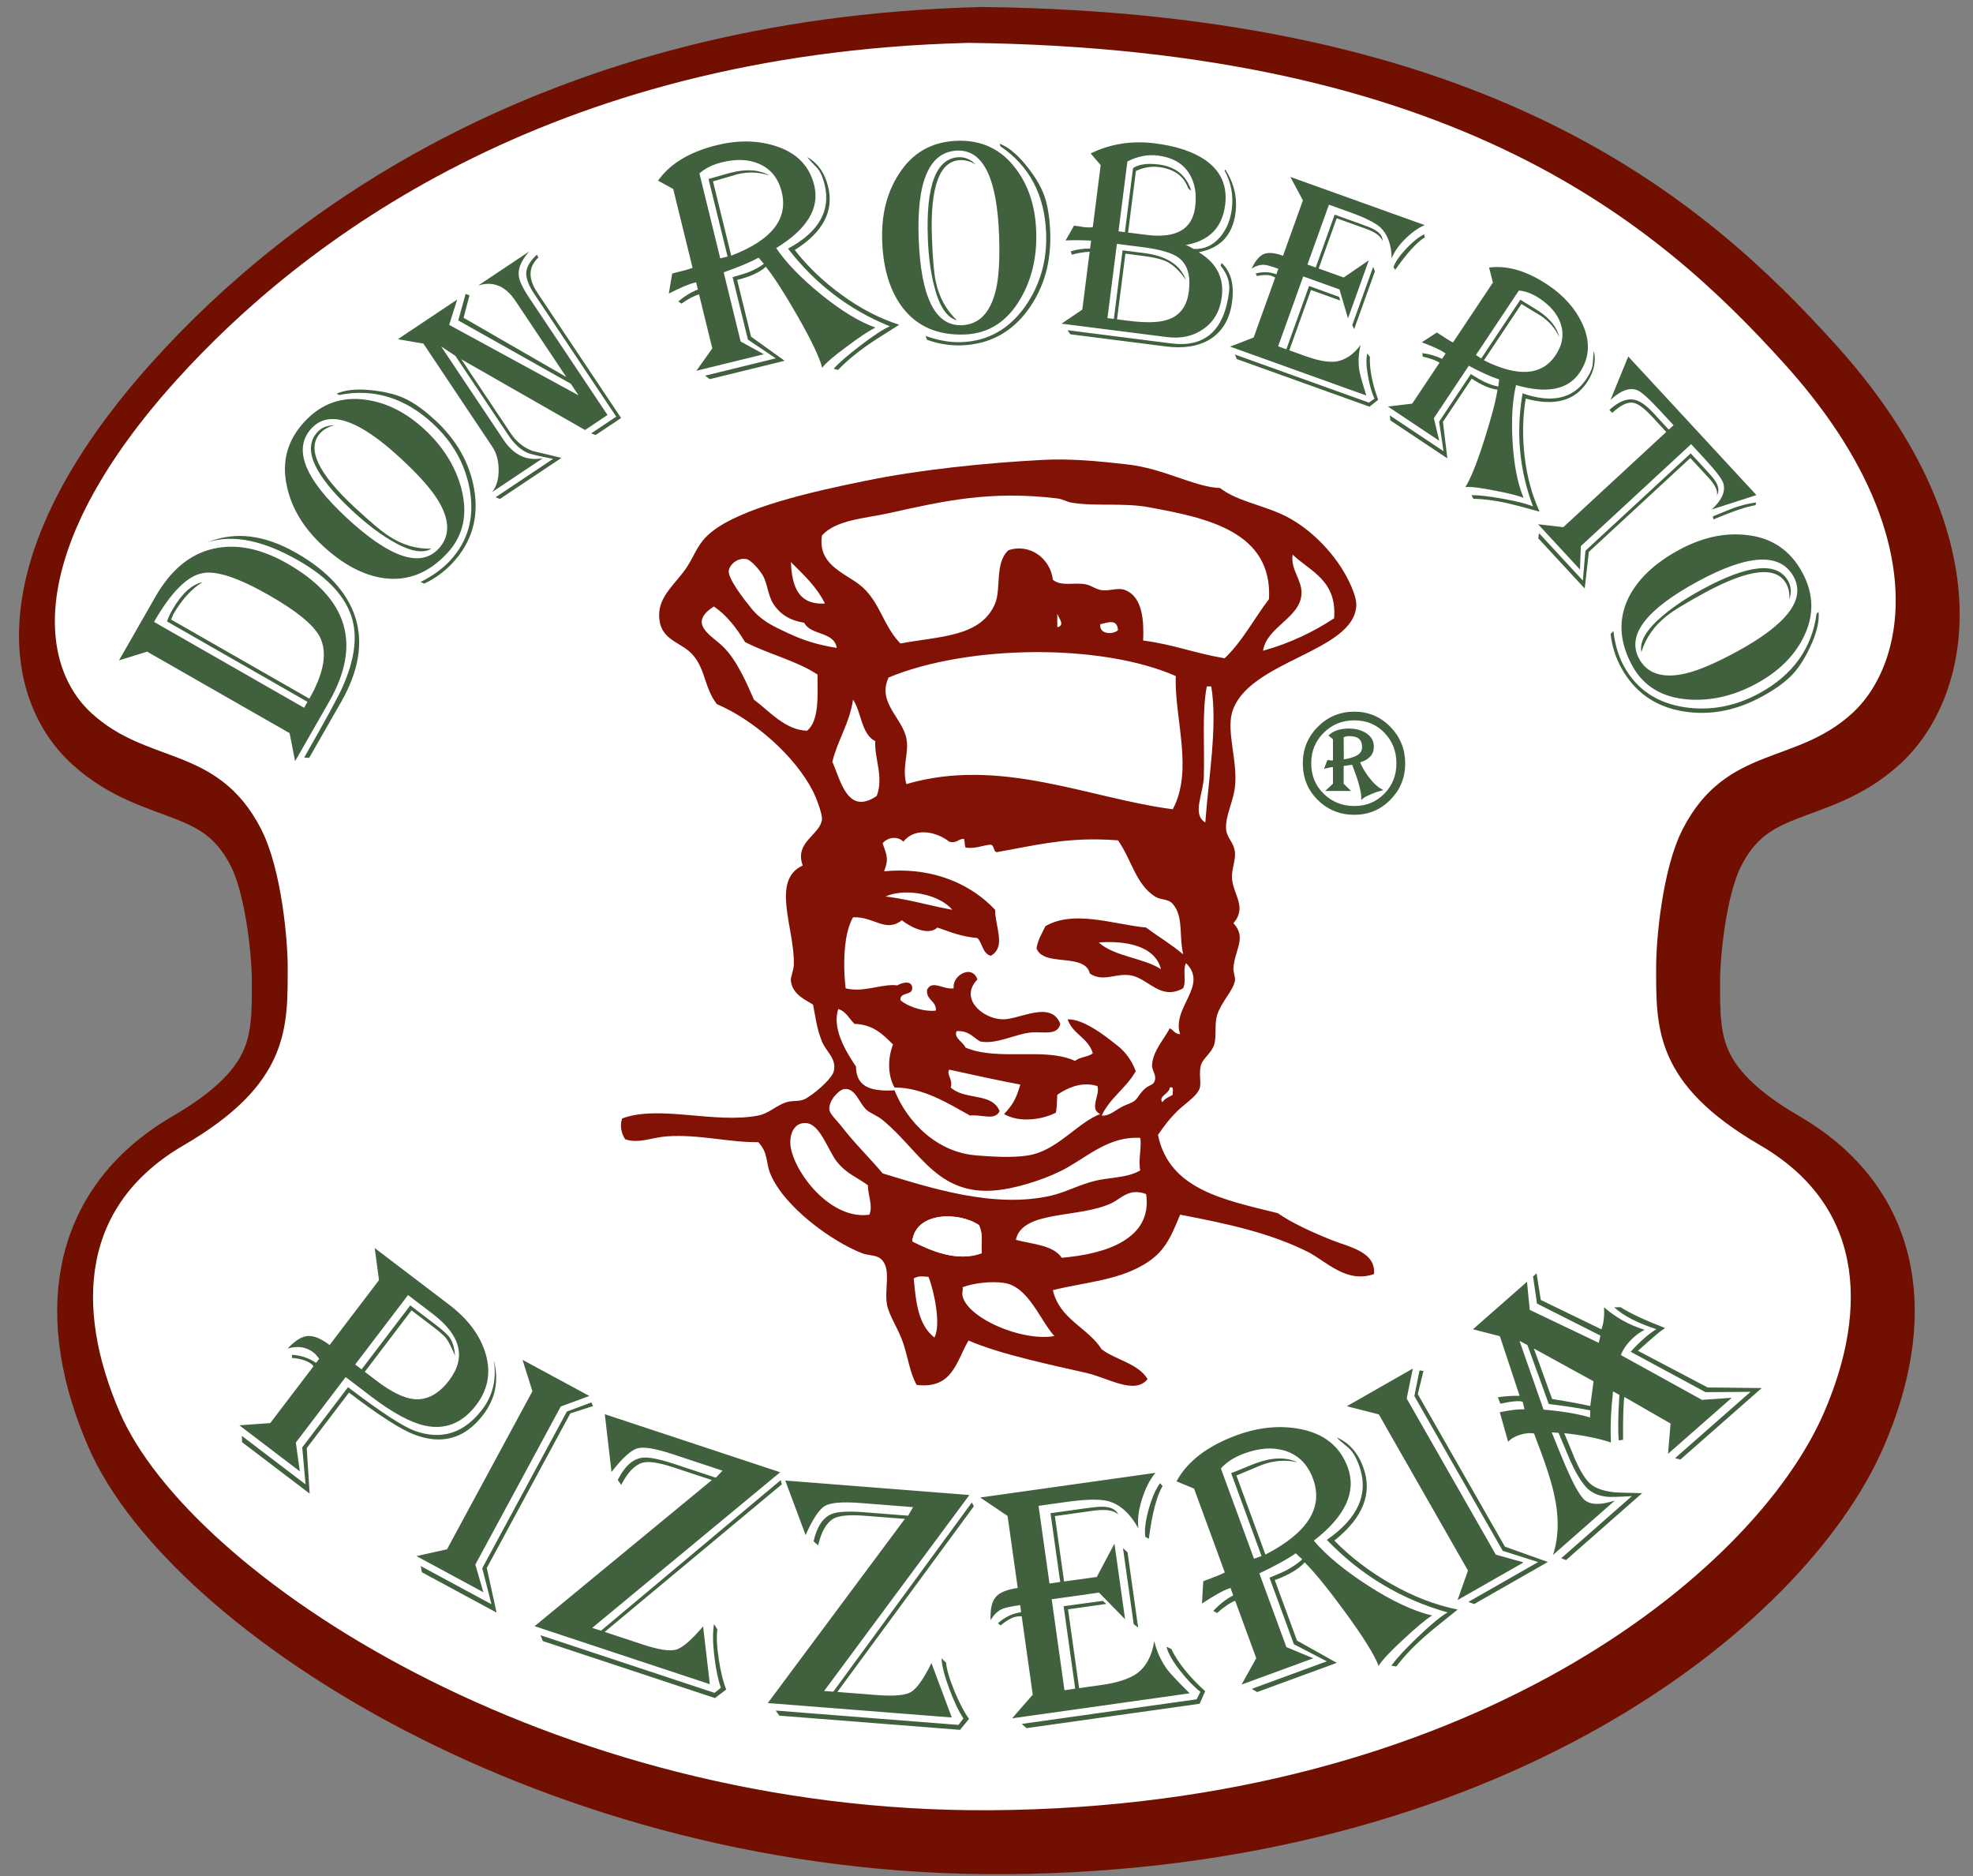 <?xml version="1.0" encoding="utf-8"?>
<!-- Generator: Adobe Illustrator 16.0.0, SVG Export Plug-In . SVG Version: 6.00 Build 0)  -->
<!DOCTYPE svg PUBLIC "-//W3C//DTD SVG 1.1//EN" "http://www.w3.org/Graphics/SVG/1.1/DTD/svg11.dtd">
<svg version="1.1" id="Layer_1" xmlns="http://www.w3.org/2000/svg" xmlns:xlink="http://www.w3.org/1999/xlink" x="0px" y="0px"
	 width="282.296px" height="268.421px" viewBox="0 0 282.296 268.421" enable-background="new 0 0 282.296 268.421"
	 xml:space="preserve">
<rect x="0" y="0" width="282.296" height="268.421" fill="#808080" stroke="none"/>
<path fill="#711000" stroke="#711000" stroke-width="12.058" d="M26.496,55.575c17.958-19.87,53.461-46.932,113.643-48.53
	l0.391-0.014c70.435,0.835,99.618,26.373,117.582,46.251c21.772,24.092,18.045,43.96,9.644,51.618
	c-8.399,7.662-18.032,4.695-23.963,16.184c-2.879,5.575-3.71,15.691-3.71,19.148c0,8.647-0.36,16.132,14.335,24.678
	c15.13,8.803,16.364,24.029,9.571,39.688c-10.201,23.509-51.652,57.052-120.191,57.522c-63.76,0.432-115.442-34.014-125.64-57.522
	c-6.794-15.659-5.562-30.886,9.571-39.688c14.694-8.546,14.331-16.03,14.331-24.678c0-3.457-0.832-13.573-3.709-19.148
	c-5.927-11.489-15.562-8.522-23.963-16.184C5.989,97.241,4.719,79.664,26.496,55.575z"/>
<g>
	<g>
		<path fill="#FFFFFF" d="M24.486,53.565c17.958-19.87,53.46-46.932,113.642-48.53l0.391-0.014
			c70.435,0.835,99.618,26.373,117.582,46.25c21.772,24.092,18.045,43.96,9.644,51.618c-8.399,7.662-18.032,4.696-23.963,16.184
			c-2.879,5.575-3.709,15.691-3.709,19.149c0,8.646-0.361,16.131,14.334,24.677c15.13,8.803,16.364,24.029,9.571,39.688
			c-10.201,23.509-51.652,57.052-120.191,57.522c-63.76,0.432-115.442-34.014-125.64-57.522
			c-6.794-15.659-5.562-30.886,9.572-39.688c14.694-8.546,14.331-16.03,14.331-24.677c0-3.458-0.832-13.574-3.709-19.149
			c-5.927-11.488-15.562-8.522-23.963-16.184C3.979,95.231,2.709,77.654,24.486,53.565"/>
		<path fill="none" stroke="#711000" stroke-width="2.223" d="M24.486,53.565c17.958-19.87,53.46-46.932,113.642-48.53l0.391-0.014
			c70.435,0.835,99.618,26.373,117.582,46.25c21.772,24.092,18.045,43.96,9.644,51.618c-8.399,7.662-18.032,4.696-23.963,16.184
			c-2.879,5.575-3.709,15.691-3.709,19.149c0,8.646-0.361,16.131,14.334,24.677c15.13,8.803,16.364,24.029,9.571,39.688
			c-10.201,23.509-51.652,57.052-120.191,57.522c-63.76,0.432-115.442-34.014-125.64-57.522
			c-6.794-15.659-5.562-30.886,9.572-39.688c14.694-8.546,14.331-16.03,14.331-24.677c0-3.458-0.832-13.574-3.709-19.149
			c-5.927-11.488-15.562-8.522-23.963-16.184C3.979,95.231,2.709,77.654,24.486,53.565z"/>
		<path fill="#821205" d="M165.681,162.373c0.809-1.146,1.498-2.151,2.756-3.389c0.93-0.95,2.714-2.047,3.175-3.174
			c0.332-0.853-0.128-2.154,0.212-3.39c0.279-1.023,1.537-1.746,1.906-2.981c0.369-1.219,0-2.876,0.424-4.233
			c0.616-1.907,2.241-3.411,2.539-4.854c0.104-0.551-0.271-1.221-0.212-1.908c0.212-2.612,1.922-4.307,0-6.357
			c2.029-2.361-0.124-4.145-0.212-6.56c-0.053-1.151,0.548-2.489,0.424-3.602c-0.158-1.483-1.199-2.012-1.271-3.391
			c-0.088-1.815,1.04-3.88,1.271-5.93c0.426-3.6-1.199-7.783-0.424-10.589c2.078-7.533,17.597-8.645,17.791-15.457
			c0.033-1.414-1.236-3.919-2.119-5.295c-1.838-2.858-4.445-5.399-7.201-6.989c-3.39-1.96-7.572-2.402-10.166-4.445
			c-3.757-0.163-8.043-2.809-13.338-3.39c-4.168-0.477-8.242-0.848-12.076-0.637c-8.097,0.425-17.576,1.395-25.199,2.966
			c-7.609,1.535-17.93,3.848-22.234,7.412c-1.856,1.519-2.155,2.913-3.39,4.872c-1.501,2.345-4.059,4.11-4.025,6.987
			c0.035,3.688,3.195,3.723,4.871,5.72c1.782,2.1,1.607,4.678,3.389,6.987c5.293,2.242,11.24,7.482,13.762,12.496
			c0.48,0.936,1.364,3.284,1.273,4.024c-0.282,2.219-3.972,3.193-2.753,6.563c-4.624,2.138-1.128,9.021-1.272,14.175
			c-0.018,0.845-0.492,1.776-0.422,2.348c0.246,2.007,2.224,2.75,3.174,3.388c0.375,1.813,0.461,3.226,1.273,5.273
			c0.546,1.413,2.132,2.402,1.694,4.252c-0.283,1.169-3.142,3.549-4.235,4.028c-0.795,0.332-1.661,0.14-2.544,0.404
			c-1.464,0.459-2.467,1.604-4.021,1.905c-6.145,1.219-14.24-1.557-19.484,0.423c-0.384,1.109-0.07,2.189,0.426,2.965
			c1.888,0.688,3.882-0.262,5.927-0.404c4.571-0.338,9.038,0.899,13.131,0.828c1.429,1.537,1.076,2.911,1.696,4.466
			c1.938,4.781,8.821,9.726,13.129,11.418c1.005,0.404,2.242,0.158,2.964,1.078c1.199,1.484,0.21,4.162,0.636,6.349
			c0.316,1.594,1.692,3.517,2.328,5.512c0.691,2.148,0.973,4.285,1.906,5.909c5.211,0.636,5.688-3.493,7.416-6.351
			c4.55,1.99,12.172,3.562,16.941,4.654c3.118,0.742,6.846,3.144,8.683,0.866c-1.36-2.239-4.505-2.718-6.567-4.255
			c-1.992-3.141-6.017-4.271-6.986-8.469c4.412-1.11,9.068-1.357,12.916-3.604c3.11-1.793,3.937-3.952,5.293-7.199
			c6.941,1.324,12.851,2.633,18.215,5.294c2.645,1.323,5.54,4.61,9.529,3.199c0.262-3.249-3.652-3.867-6.143-4.891
			c-2.773-1.11-5.629-2.42-7.625-3.813C175.282,171.692,167.271,170.245,165.681,162.373 M145.353,177.393
			c0.276-1.353,1.281-2.155,2.665-2.69c0.552-0.213,1.168-0.383,1.823-0.529c0.326-0.076,0.663-0.142,1.009-0.201
			c2.753-0.501,5.97-0.743,8.267-1.875c0.335-0.163,0.653-0.38,0.984-0.6c0.992-0.66,2.069-1.34,3.887-0.654
			c0.237,1.603-0.006,2.939-0.599,4.053c-0.591,1.112-1.537,2-2.715,2.705c-0.288,0.176-0.597,0.341-0.918,0.497
			c-0.64,0.309-1.327,0.572-2.049,0.798c-0.723,0.226-1.478,0.413-2.251,0.57c-0.773,0.152-1.564,0.273-2.354,0.366
			c-0.396,0.049-0.797,0.087-1.189,0.123C150.695,178.133,147.767,178.031,145.353,177.393 M137.728,184.17
			c1.607-0.619,4.179-0.885,5.93-0.619c1.754,0.256,3.035,1.588,4.139,3.142c0.278,0.389,0.539,0.791,0.797,1.191
			c0.131,0.203,0.259,0.404,0.385,0.603c0.628,0.999,1.23,1.959,1.88,2.669c-0.573,0.104-1.193,0.14-1.839,0.12
			c-1.627-0.047-3.448-0.448-5.143-1.067c-3.055-1.119-5.713-2.956-6.148-4.75C137.603,184.948,137.813,184.576,137.728,184.17
			 M130.738,182.9c0.791-0.391,1.146-0.286,2.115-0.214c0.833,2.12,1.8,6.867,0.848,8.682
			C131.375,189.572,131.036,186.284,130.738,182.9 M130.526,177.606c0.477-4.289,6.737-4.239,9.53-2.335
			c0.724,1.521,0.245,2.76,0.422,4.027C136.985,180.604,133.208,178.964,130.526,177.606 M119.724,166.185
			c1.413,1.767,2.83,2.208,4.451,3.389c0,1.378,0.759,2.983,0.212,4.217c-5.314,0.778-10.429-5.521-11.226-9.512
			c-0.082-0.422-0.105-0.863-0.066-1.285c0.102-1.063,0.601-2.005,1.556-2.252c0.194-0.05,0.4-0.071,0.626-0.061
			C117.341,160.75,118.458,164.581,119.724,166.185 M119.455,156.767c0.469-0.553,1.028-0.93,1.333-0.956
			c1.623-0.161,2.064,1.907,3.173,2.966c0.53,0.49,1.552,0.827,2.33,1.476c5.489,4.487,7.976,11.332,17.15,9.938
			c2.738-0.402,6.781-1.708,9.32-3.174c3.18-1.82,6.127-4.467,10.381-4.219c0.243,1.256-0.303,3.122,0,4.661
			c-0.478,0.273-0.974,0.468-1.484,0.616c-1.528,0.444-3.191,0.462-4.873,0.848c-2.261,0.525-4.211,1.623-6.351,2.133
			c-8.137,1.891-17.241-1.078-24.144-3.175c-1.819-2.174-3.99-4.27-5.927-6.774c-0.499-0.657-1.643-1.735-1.698-2.33
			C118.605,158.048,118.984,157.321,119.455,156.767 M157.422,159.392L157.422,159.392c-1.542,0.577-3.011,1.792-4.57,2.979
			c-0.711,0.538-1.433,1.071-2.194,1.538c-0.447,0.271-0.902,0.521-1.378,0.734c-0.231,0.105-0.471,0.205-0.718,0.289
			c-0.487,0.174-0.991,0.309-1.52,0.389c-2.245,0.356-5.167,0.158-7.198,0c-0.719-0.049-1.411-0.16-2.081-0.322
			c-0.337-0.085-0.663-0.179-0.984-0.289c-0.645-0.217-1.264-0.484-1.855-0.795c-0.294-0.158-0.585-0.325-0.864-0.502
			c-0.565-0.354-1.099-0.749-1.602-1.174c-2.019-1.709-3.546-3.943-4.471-6.239c-0.712,0.036-1.411,0.044-2.059-0.018
			c-0.646-0.06-1.248-0.188-1.756-0.418c-0.255-0.116-0.489-0.255-0.693-0.43c-0.618-0.519-0.995-1.317-1.001-2.522
			c-0.333-0.505-0.712-1.092-1.089-1.732c-1.121-1.92-2.155-4.322-1.454-6.509c1.149,0.337,1.552,1.396,2.331,2.12
			c2.718,0.086,4.094,1.554,5.507,2.948c-0.389,1.012-0.583,2.108-0.555,3.171c0.02,0.797,0.163,1.578,0.44,2.296
			c0.094,0.236,0.202,0.468,0.329,0.689c4.106,0,7.707,2.298,10.797,4.008c0.875-0.089,1.76,0.104,2.516,0.148
			c0.756,0.043,1.378-0.069,1.721-0.768c-0.449-1.182-1.452-1.619-2.605-1.897c-0.332-0.077-0.676-0.143-1.021-0.209
			c-0.521-0.098-1.05-0.199-1.552-0.343c-0.503-0.145-0.981-0.338-1.405-0.622c-0.146-0.095-0.277-0.2-0.404-0.317
			c0.35-1.234-0.685-1.849-0.21-2.554c1.79,0.393,3.505,0.773,5.187,1.129c1.677,0.357,3.323,0.694,4.974,1.001
			c-0.146,0.5-0.28,0.929-0.428,1.31c-0.075,0.191-0.147,0.373-0.228,0.544c-0.155,0.344-0.322,0.657-0.522,0.962
			c-0.302,0.455-0.667,0.896-1.147,1.404c0.541,0.318,1.151,0.529,1.789,0.652c0.641,0.121,1.308,0.151,1.975,0.112
			c1.332-0.079,2.64-0.444,3.645-0.958c0.021-0.115,0.041-0.222,0.057-0.32c0.079-0.497,0.085-0.848,0.108-1.412
			c0-0.01,0-0.021,0-0.03c0.012-0.219,0.023-0.469,0.043-0.772c0-0.008,0-0.016,0.002-0.025c0.497-0.343,1.106-0.706,1.792-0.99
			c1.145-0.471,2.506-0.713,3.929-0.262c0.063,0.153,0.087,0.319,0.091,0.492c0,0.174-0.02,0.357-0.055,0.544
			c-0.017,0.096-0.04,0.191-0.06,0.288c-0.043,0.191-0.094,0.385-0.142,0.578c-0.021,0.097-0.045,0.191-0.064,0.287
			c-0.039,0.18-0.068,0.355-0.08,0.525c0,0.008-0.004,0.018-0.004,0.029C156.652,158.661,156.798,159.122,157.422,159.392z
			 M119.092,108.99c0.773-3.158,2.451-5.453,2.963-8.896c1.215,1.817,1.164,4.926,3.18,5.948c-0.146,2.519,1.248,5.118,0.208,7.836
			C121.26,116.737,120.273,111.638,119.092,108.99 M106.596,91.854c3.279,1.71,7.361,2.662,10.374,4.656
			c0.021,3.195,0.229,6.583-1.481,8.034c-3.123-0.071-5.38-2.771-7.623-4.449c-0.916-2.083-2.38-5.629-4.445-7.605
			c-1.623-1.589-5.136-3.268-1.271-5.718C104.019,88.059,105.397,89.875,106.596,91.854 M115.067,89.101
			c0.918,1.837,4.29,1.218,4.657,3.601c-2.732-0.442-4.71-1.061-6.989-2.12c-2.151-1.024-3.756-1.709-5.293-3.615
			c-0.954-1.166-3.301-4.184-3.175-5.296c0.108-0.866,1.232-1.926,2.54-1.679c0.565,0.092,1.802,1.414,2.33,2.33
			c0.689,1.185,0.724,2.807,1.482,4.024C111.662,87.989,113.124,88.781,115.067,89.101 M118.03,86.347
			c-3.827,0.228-4.728-2.49-4.869-5.929C114.96,82.218,116.833,83.927,118.03,86.347 M180.716,93.106
			c0.53-3.478,5.415-4.696,5.505-8.242c0.052-1.907-1.604-3.425-1.271-5.506c2.579,2.435,6.354,3.672,5.935,9.107
			C187.896,90.425,184.563,92.029,180.716,93.106 M163.562,91.641c0.107-2.664-0.02-6.193-2.538-7.201
			c-1.077-0.441-2.12,0.159-3.392,0c-0.83-0.104-1.501-0.705-2.327-0.845c-1.645-0.3-3.409,0.352-4.659-0.637
			c-0.357-3.052-3.285-5.257-6.354-4.233c-1.994,1.801-1.024,5.502-1.908,7.623c-2.029,4.818-7.921,4.66-13.551,5.719
			c-2.561-2.615-2.965-6.231-5.929-8.471c-2.259-1.712-5.933-2.897-5.295-6.989c2.029-2.224,5.947-2.401,9.53-3.176
			c7.786-1.729,14.454-3.285,24.138-2.118c0.71,0.07,1.397,0.511,2.124,0.617c3.402,0.549,7.32-0.034,11.01,0.652
			c8.188,1.499,17.683,3.44,17.156,13.13c-2.137,2.808-3.813,6.07-6.351,8.475C170.78,93.422,167.887,92.205,163.562,91.641
			 M129.68,105.617c-0.619-2.98-4.202-5.101-2.542-8.683c11.348-4.71,30.424-4.905,41.084-0.213
			c-0.195,6.128,2.577,13.466-0.426,19.063c-12.036-1.572-24.671-7.536-38.116-3.6C129.008,109.66,130.122,107.738,129.68,105.617
			 M157.422,89.313c1.253-0.302,2.418-0.759,2.538,0.848C159.218,90.843,157.242,90.759,157.422,89.313 M151.276,89.733v-1.921
			C151.49,88.432,152.446,89.507,151.276,89.733 M172.246,111.125c0.122-4.432-0.282-9.353,0.424-12.919h0.637
			c0.936,5.667-0.412,13.221-0.85,19.468C170.5,116.526,172.171,113.595,172.246,111.125 M166.169,157.395
			c-0.049-0.28,0.161-0.511,0.42-0.741c0.34-0.306,0.77-0.615,0.785-1.058c0.089-0.027,0.159-0.039,0.217-0.035
			c0.174,0.008,0.221,0.146,0.225,0.328c0.004,0.059,0,0.123-0.006,0.191c-0.014,0.198-0.043,0.414-0.014,0.558l0,0
			c-0.263,0.158-0.553,0.291-0.818,0.449c-0.133,0.079-0.257,0.166-0.373,0.265c-0.109,0.099-0.209,0.212-0.288,0.347
			C166.237,157.588,166.189,157.489,166.169,157.395 M164.835,152.421c-0.027,0.502,0.332,1.016,0.43,1.553
			c0.031,0.18,0.035,0.36-0.01,0.545c-0.229,0.883-0.828,0.569-1.693,1.481c-1.18,1.294-0.633,1.414-2.538,2.12
			c-0.149,0.059-0.298,0.127-0.441,0.203c-0.865,0.454-1.683,1.172-2.524,1.28c-0.141,0.018-0.282,0.02-0.426,0
			c0.443-0.952,1.051-1.747,1.708-2.493c1.095-1.242,2.325-2.354,3.161-3.845c-0.109-0.31-0.245-0.627-0.41-0.95
			c-0.49-0.962-1.217-1.934-2.131-2.651c-1.508-1.204-3.512-2.773-5.388-3.468c-0.628-0.232-1.238-0.367-1.812-0.357
			c0.087,0.268,0.2,0.51,0.33,0.732c0.267,0.445,0.599,0.818,0.954,1.162c0.895,0.87,1.929,1.594,2.315,2.972
			c-0.169,0.134-0.369,0.232-0.589,0.314c-0.438,0.163-0.942,0.261-1.372,0.433c-0.216,0.088-0.414,0.193-0.58,0.332l0,0
			c-1.617-0.747-3.574-0.922-5.631-0.955c-0.689-0.012-1.384-0.007-2.088-0.002c-2.801,0.02-5.641,0.041-7.953-0.948
			c-0.335-0.797-1.742-1.409-1.27-2.347c0.438-0.031,0.803,0.012,1.117,0.1c0.955,0.268,1.493,0.96,2.274,1.382
			c0.288,0.052,0.577,0.078,0.867,0.081c0.02,0,0.035-0.003,0.051-0.003c0.513,0,1.024-0.07,1.539-0.178
			c0.128-0.026,0.253-0.054,0.379-0.086c0.508-0.12,1.017-0.271,1.526-0.424c0.875-0.265,1.751-0.533,2.626-0.657
			c1.178-0.156,2.455,0.102,3.353-0.127c0.533-0.136,0.936-0.448,1.095-1.129c-0.498-1.296-1.448-1.703-2.563-1.708
			c-0.186,0-0.376,0.01-0.572,0.029c-0.389,0.037-0.795,0.113-1.199,0.201c-1.419,0.322-2.879,0.855-3.93,0.825
			c-2.824-0.052-6.244-2.982-3.597-5.703c-0.265-0.826-0.845-1.119-1.448-1.068c-0.406,0.037-0.818,0.227-1.164,0.521
			c-0.515,0.438-0.869,1.105-0.775,1.819c-1.433,0.231-3.073-1.272-3.812,0.192c-0.109,1.168,0.689,1.438,1.072,2.12
			c0.129,0.225,0.212,0.498,0.196,0.865c-0.198,0.027-0.414,0.041-0.634,0.041c-1.544-0.006-3.488-0.69-4.447-1.524
			c-0.084-1.234,1.659-0.62,1.694-1.694c0-0.31-0.095-0.515-0.244-0.643c-0.449-0.389-1.409-0.087-1.876,0.218
			c-0.276-0.034-0.561-0.044-0.85-0.036c-2.01,0.062-4.245,1.03-6.559,0.461c-0.281-2.302-0.34-5.509,0.243-7.988
			c0.196-0.827,0.461-1.573,0.814-2.177c0.754-0.035,1.421,0.087,2.025,0.266c0.306,0.085,0.597,0.187,0.877,0.289
			c0.285,0.102,0.553,0.202,0.822,0.291c0.133,0.044,0.267,0.085,0.4,0.122c0.261,0.071,0.522,0.123,0.785,0.143
			c0.134,0.01,0.263,0.012,0.396,0.002c0.267-0.018,0.538-0.075,0.816-0.186c0.279-0.11,0.569-0.271,0.868-0.502
			c1.091,0.9,3.774,2.311,5.079,1.04c0.755,0.252,1.383,0.488,2.009,0.7c0.42,0.138,0.834,0.271,1.292,0.386
			c0.679,0.174,1.444,0.316,2.418,0.417c0.739,0.718,0.739,2.219,1.907,2.538c0.14-0.076,0.27-0.156,0.383-0.244
			c0.157-0.127,0.279-0.269,0.389-0.416c0.271-0.379,0.398-0.823,0.424-1.316c0.008-0.139,0.008-0.281,0-0.424
			c-0.033-0.865-0.276-1.834-0.432-2.784c-0.078-0.477-0.136-0.948-0.132-1.397c-0.426-0.452-0.883-0.889-1.37-1.305
			c-3.42-2.904-8.364-4.789-14.513-4.202c0.707-1.815,0.373-2.279-0.21-4.006c0.516-0.648,1.468-0.94,2.253-0.68
			c0.263,0.086,0.506,0.234,0.71,0.45c0.422-0.534,0.928-0.889,1.482-1.099c1.66-0.631,3.736,0.04,5.087,1.099
			c0.135,0.035,0.261,0.055,0.371,0.063c0.782,0.055,0.987-0.485,1.744-0.468l0,0c0.042,0.186,0.065,0.31,0.079,0.405
			c0.039,0.281-0.014,0.292,0.131,0.846c1.432,0.177,2.26-0.263,3.392-0.405c0.826-0.124,0.495,0.901,1.054,1.061
			c5.36-0.958,9.289-1.943,14.865-1.819c0.797,0.018,1.627,0.059,2.502,0.125c0.477,0.66,0.871,1.387,1.246,2.127
			c0.183,0.371,0.361,0.745,0.542,1.12c0.356,0.748,0.712,1.488,1.124,2.18c0.204,0.344,0.422,0.677,0.66,0.989
			c0.479,0.628,1.037,1.181,1.723,1.613c0.324,0.21,0.667,0.304,1.005,0.377c0.337,0.075,0.669,0.131,0.972,0.269
			c0.204,0.092,0.395,0.219,0.564,0.414c0.395,0.459,0.645,0.964,0.811,1.509c0.248,0.815,0.303,1.721,0.354,2.681
			c0.051,0.961,0.095,1.982,0.318,3.027l0,0l0,0c-0.818-0.697-1.706-1.33-2.604-1.949c-0.901-0.621-1.813-1.227-2.687-1.881
			c-1.152-0.108-2.379-0.327-3.625-0.551c-0.624-0.112-1.256-0.228-1.889-0.332c-1.266-0.21-2.535-0.381-3.766-0.413
			c-1.539-0.041-3.015,0.131-4.346,0.706c-0.265,0.114-0.523,0.247-0.778,0.396c-0.46,1.002-1.077,1.869-1.271,3.176
			c0.379,1.021,1.449,1.354,2.67,1.532c0.611,0.088,1.264,0.142,1.888,0.219c0.204,0.027,0.412,0.057,0.612,0.093
			c1.193,0.207,2.19,0.619,2.457,1.756c0.467,0.305,0.916,0.458,1.362,0.523c1.328,0.189,2.606-0.442,4.143-0.311
			c1.903,0.156,3.291,1.874,5.071,2.332c0.326,0.082,0.662,0.121,1.019,0.106c0.179-0.01,0.361-0.032,0.55-0.073
			c0.375-0.081,0.77-0.227,1.193-0.46c0.373-0.648,0.139-1.885,0.214-2.81c0.023-0.308,0.084-0.584,0.214-0.791
			c1.021,1.002,1.191,2.002,0.993,3.014c-0.163,0.811-0.565,1.629-0.97,2.47c-0.104,0.211-0.206,0.424-0.303,0.637
			c-0.588,1.279-1.046,2.615-0.572,4.045l0,0c-0.775-0.019-0.954-0.615-1.48-0.847C166.564,148.678,164.925,150.394,164.835,152.421
			 M157.21,134.841c3.813-0.281,8.045,0.443,8.895,3.814C163.508,137.013,159.417,136.855,157.21,134.841 M126.71,128.261
			L126.71,128.261c2.52-1.126,6.581-0.5,8.735,1.141c0.31,0.235,0.579,0.492,0.799,0.765c-1.191-0.214-2.312-0.467-3.438-0.727
			C130.924,129.007,129.016,128.56,126.71,128.261L126.71,128.261"/>
		<path fill="#FFFFFF" d="M140.056,175.271c0.724,1.521,0.245,2.76,0.422,4.027c-3.493,1.306-7.27-0.335-9.952-1.692
			C131.002,173.317,137.263,173.367,140.056,175.271"/>
		<path fill="#41603E" d="M198.799,114.289c1.37-1.392,2.059-3.082,2.059-5.064c0-1.984-0.688-3.681-2.059-5.09
			c-1.372-1.41-3.048-2.117-5.021-2.117c-1.994,0-3.688,0.703-5.084,2.104c-1.395,1.401-2.093,3.102-2.093,5.103
			c0,2.015,0.692,3.712,2.08,5.089c1.39,1.376,3.087,2.067,5.097,2.067C195.751,116.381,197.427,115.681,198.799,114.289
			 M189.259,113.709c-1.234-1.207-1.845-2.705-1.845-4.494c0-1.789,0.61-3.294,1.845-4.516s2.738-1.834,4.516-1.834
			c1.778,0,3.264,0.612,4.443,1.834c1.182,1.222,1.776,2.727,1.776,4.516c0,1.772-0.595,3.266-1.786,4.481
			c-1.193,1.214-2.671,1.82-4.434,1.82C191.998,115.517,190.494,114.914,189.259,113.709 M192.056,105.372
			c0.276-0.164,0.614-0.247,1.007-0.247c1.347,0,2.02,0.59,2.02,1.765c0,1.096-0.991,1.719-3.003,1.985L192.056,105.372z
			 M190.916,105.687v3.264c-0.1,0.032-0.229,0.049-0.395,0.049c-0.111,0-0.269-0.017-0.465-0.049l-0.294,0.76
			c0.473-0.117,0.855-0.172,1.153-0.172v2.671l-0.809,0.759h2.717l-0.768-0.759v-2.82c0.276,0,0.791-0.063,1.529-0.195
			c0,0,0.613,1.545,0.924,2.573c0.313,1.096,0.465,1.848,0.465,2.254c0.151-0.13,0.532-0.326,1.158-0.589
			c0.573-0.244,0.995-0.398,1.275-0.464c-0.551-0.327-1.16-0.924-1.811-1.791c-0.59-0.818-1.006-1.561-1.249-2.232
			c1.354-0.359,2.031-1.061,2.031-2.108c0-0.802-0.387-1.422-1.149-1.864c-0.623-0.358-1.364-0.539-2.232-0.539
			c-1.126,0-1.999,0.261-2.621,0.785L190.916,105.687z"/>
		<path fill="none" stroke="#41603E" stroke-width="0.392" d="M198.799,114.289c1.37-1.392,2.059-3.082,2.059-5.064
			c0-1.984-0.688-3.681-2.059-5.09c-1.372-1.41-3.048-2.117-5.021-2.117c-1.994,0-3.688,0.703-5.084,2.104
			c-1.395,1.401-2.093,3.102-2.093,5.103c0,2.015,0.692,3.712,2.08,5.089c1.39,1.376,3.087,2.067,5.097,2.067
			C195.751,116.381,197.427,115.681,198.799,114.289z M189.259,113.709c-1.234-1.207-1.845-2.705-1.845-4.494
			c0-1.789,0.61-3.294,1.845-4.516s2.738-1.834,4.516-1.834c1.778,0,3.264,0.612,4.443,1.834c1.182,1.222,1.776,2.727,1.776,4.516
			c0,1.772-0.595,3.266-1.786,4.481c-1.193,1.214-2.671,1.82-4.434,1.82C191.998,115.517,190.494,114.914,189.259,113.709z
			 M192.056,105.372c0.276-0.164,0.614-0.247,1.007-0.247c1.347,0,2.02,0.59,2.02,1.765c0,1.096-0.991,1.719-3.003,1.985
			L192.056,105.372z M190.916,105.687v3.264c-0.1,0.032-0.229,0.049-0.395,0.049c-0.111,0-0.269-0.017-0.465-0.049l-0.294,0.76
			c0.473-0.117,0.855-0.172,1.153-0.172v2.671l-0.809,0.759h2.717l-0.768-0.759v-2.82c0.276,0,0.791-0.063,1.529-0.195
			c0,0,0.613,1.545,0.924,2.573c0.313,1.096,0.465,1.848,0.465,2.254c0.151-0.13,0.532-0.326,1.158-0.589
			c0.573-0.244,0.995-0.398,1.275-0.464c-0.551-0.327-1.16-0.924-1.811-1.791c-0.59-0.818-1.006-1.561-1.249-2.232
			c1.354-0.359,2.031-1.061,2.031-2.108c0-0.802-0.387-1.422-1.149-1.864c-0.623-0.358-1.364-0.539-2.232-0.539
			c-1.126,0-1.999,0.261-2.621,0.785L190.916,105.687z"/>
		<path fill="#41603E" d="M50.824,88.272c-1.174-3.564-3.982-6.618-8.431-9.163c-4.54-2.599-8.745-3.113-12.613-1.544
			c3.576-1.127,7.877-0.255,12.896,2.618c4.327,2.473,6.912,5.319,7.76,8.537c0.693,2.647,0.238,5.798-1.375,9.455
			c-0.575,1.357-2.422,4.76-5.539,10.208l0.713,0.045l4.572-7.991C51.334,96.019,52.007,91.964,50.824,88.272 M22.041,88.98
			c2.438-4.257,4.754-6.582,6.944-6.973c1.96-0.403,5.132,0.651,9.521,3.161c3.964,2.269,6.386,4.256,7.257,5.959
			c1.107,2.202,0.608,5.146-1.499,8.833l-19.781-11.32c0.266-0.61,0.34-0.809,0.218-0.597c1.268-2.212,2.689-3.794,4.269-4.743
			c-1.55,0.323-2.995,1.65-4.33,3.985c-0.33,0.577-0.579,1.117-0.748,1.625l20.104,11.506l-0.481,0.851L22.041,88.98z
			 M17.027,94.484l4.027-1.249l20.383,11.66l0.785,4.01l4.854-8.483c4.708-8.225,2.718-14.821-5.971-19.794
			c-3.813-2.183-7.367-2.881-10.67-2.102c-3.299,0.781-6.029,3.062-8.192,6.842L17.027,94.484z M64.752,80.545
			c2.759-2.973,3.79-6.498,3.091-10.568c-0.642-3.72-2.496-6.999-5.556-9.837c-1.613-1.493-3.091-2.546-4.443-3.161
			c-1.349-0.615-3.078-1.015-5.186-1.193c-1.894-0.143-3.389,0.038-4.488,0.54l0.336,0.187c4.947-0.979,9.432,0.392,13.443,4.106
			c2.857,2.649,4.612,5.801,5.27,9.454c0.692,3.983-0.247,7.361-2.82,10.136c-1.095,1.185-2.51,2.203-4.229,3.057l0.53,0.238
			C62.264,82.759,63.614,81.774,64.752,80.545 M45.425,61.814c-2.206,2.381-0.518,6.159,5.062,11.333
			c1.819,1.681,3.576,3.038,5.281,4.068c2.663,1.63,4.647,2.06,5.957,1.289c-2.155,0.043-4.163-0.545-6.029-1.768
			c-0.963-0.597-2.595-1.959-4.889-4.086c-5.34-4.946-6.997-8.512-4.971-10.697c0.485-0.522,1.158-0.895,2.014-1.115
			C46.822,60.855,46.014,61.179,45.425,61.814 M66.002,69.866c-0.84-3.143-2.591-5.947-5.246-8.41
			c-2.655-2.46-5.491-3.886-8.51-4.274c-3.409-0.46-6.304,0.59-8.685,3.159c-2.461,2.655-3.295,5.742-2.508,9.259
			c0.669,3.108,2.375,5.933,5.12,8.479c2.929,2.714,5.878,4.267,8.848,4.656c3.37,0.421,6.354-0.777,8.969-3.593
			C66.303,76.646,66.976,73.554,66.002,69.866 M49.611,74.096c-6.066-5.622-7.742-9.896-5.034-12.819
			c2.499-2.699,6.762-1.257,12.782,4.324c2.499,2.315,4.251,4.276,5.254,5.88c1.776,2.869,1.823,5.21,0.144,7.023
			C60.173,81.293,55.791,79.822,49.611,74.096 M60.58,49.162l9.882,14.791c0.583,0.874,0.877,1.97,0.885,3.286
			c0.004,1.319-0.302,2.373-0.928,3.162l7.253-4.845c-2.283,0.445-4.165-0.436-5.641-2.648l-8.919-13.353l2.043,1.359l7.573,11.341
			c0.838,1.258,1.763,2.106,2.766,2.547c0.453,0.179,1.666,0.461,3.64,0.848l-8.219,5.49l0.612,0.251l8.8-5.877
			c-1.334-0.332-2.685-0.655-4.043-0.969c-1.311-0.459-2.376-1.305-3.201-2.536L66,51.4l17.71,10.124l3.213-2.148L75.676,42.539
			c-0.928-1.39-1.417-2.459-1.466-3.206c-0.07-0.998,0.424-2.11,1.474-3.332l-7.253,4.847c2.119-0.672,3.892,0.061,5.318,2.198
			l7.277,10.894l-14.698-8.476l0.846-3.216l-0.562-0.188l-1.044,3.783l16.101,9.058l1.111,1.662L64.265,46.479l1.152-3.619
			l-8.492,5.67L60.58,49.162z M88.868,59.81L76.879,41.863c-1.338-2.009-1.288-3.678,0.153-5.014l-0.218-0.41
			c-0.985,0.918-1.493,1.786-1.521,2.605c-0.028,0.818,0.355,1.821,1.146,3.004l11.73,17.563l-3.593,2.401l0.652,0.226L88.868,59.81
			z M119.912,52.928c1.111-1.17,2.495-2.338,4.149-3.5c0.797-0.555,2.33-1.543,4.604-2.964c-2.807-0.897-5.541-2.313-8.204-4.251
			c-2.665-1.939-4.918-4.088-6.747-6.443c4.041-2.54,5.631-5.556,4.775-9.054c-0.483-1.971-1.478-3.382-2.979-4.237
			c0.112,0.188,0.551,0.675,1.314,1.459c0.493,0.49,0.878,1.314,1.16,2.469c0.917,3.735-0.83,6.789-5.234,9.166
			c3.898,5.056,8.751,8.76,14.568,11.112c-0.94,0.411-2.333,1.318-4.178,2.728c-1.843,1.406-3.13,2.521-3.862,3.348L119.912,52.928z
			 M102.017,25.95c2.099-0.623,3.254-0.96,3.457-1.01c1.621-0.398,3.154-0.336,4.606,0.184c-1.386-0.836-3.183-0.983-5.379-0.446
			c-0.375,0.092-0.926,0.245-1.662,0.461s-1.288,0.371-1.663,0.461l2.724,11.109l-1.048,0.257l-2.977-12.152
			c0.828-0.738,1.901-1.271,3.227-1.596c2.037-0.499,3.801-0.43,5.291,0.214c1.689,0.733,2.779,2.085,3.258,4.048
			c0.948,3.864-1.464,6.898-7.227,9.1L102.017,25.95z M96.322,27.037l2.768,11.279c-0.387,0.167-1.362,0.44-2.915,0.822
			l-0.481,2.866c1.751-0.897,3.003-1.419,3.751-1.569L99.6,40.4l0.251,1.024c-0.978,0.382-1.914,0.951-2.803,1.702l0.455,0.316
			c1.038-0.721,1.876-1.161,2.52-1.317l1.892,7.723l-2.272,3.199l9.649-2.367l-3.322-1.821l-2.426-9.899
			c2.155-0.748,3.823-1.447,4.997-2.099l0.755,0.888c-0.573,0.428-1.281,0.816-2.129,1.167c-0.458,0.183-1.241,0.43-2.348,0.736
			l2.192,8.936l3.986,2.681l-10.107,2.479l0.663,0.497l10.714-2.628l-4.805-3.449l-1.99-8.12c1.858-0.456,3.228-1.081,4.107-1.879
			c1.132,1.411,2.642,3.75,4.52,7.022c2.01,3.528,3.189,6.004,3.54,7.424c0.481-0.656,1.685-1.687,3.6-3.089
			c1.784-1.336,3.126-2.222,4.025-2.656c-2.322-0.831-4.916-2.413-7.786-4.743c-2.873-2.331-5.01-4.543-6.421-6.638
			c4.43-2.702,6.243-5.694,5.442-8.981c-0.693-2.811-2.554-4.689-5.584-5.633c-2.567-0.809-5.338-0.847-8.317-0.115
			c-3.925,0.962-6.739,2.658-8.44,5.086L96.322,27.037z M137.587,49.411c4.045-0.149,7.259-1.906,9.642-5.275
			c2.177-3.084,3.189-6.712,3.036-10.884c-0.082-2.196-0.377-3.988-0.896-5.378c-0.509-1.388-1.447-2.894-2.803-4.516
			c-1.227-1.441-2.402-2.374-3.533-2.796l0.106,0.368c4.161,2.82,6.339,6.966,6.541,12.438c0.144,3.896-0.848,7.368-2.962,10.42
			c-2.325,3.304-5.373,5.025-9.145,5.164c-1.61,0.059-3.323-0.236-5.143-0.891l0.208,0.552
			C134.268,49.206,135.917,49.473,137.587,49.411 M137.205,22.493c-3.248,0.121-4.732,3.982-4.451,11.589
			c0.088,2.473,0.373,4.678,0.848,6.61c0.728,3.038,1.827,4.748,3.301,5.127c-1.55-1.49-2.553-3.326-3.004-5.51
			c-0.257-1.104-0.446-3.217-0.561-6.339c-0.268-7.266,1.091-10.952,4.066-11.062c0.712-0.025,1.448,0.178,2.212,0.611
			C138.873,22.805,138.072,22.461,137.205,22.493 M146.016,42.736c1.629-2.813,2.377-6.027,2.243-9.643
			c-0.129-3.615-1.122-6.626-2.975-9.033c-2.081-2.739-4.867-4.045-8.359-3.917c-3.615,0.133-6.388,1.721-8.317,4.761
			c-1.73,2.664-2.521,5.863-2.384,9.602c0.143,3.985,1.128,7.168,2.948,9.545c2.079,2.678,5.032,3.945,8.865,3.805
			C141.435,47.731,144.097,46.026,146.016,42.736 M131.444,34.139c-0.302-8.246,1.539-12.442,5.53-12.59
			c3.681-0.136,5.672,3.891,5.973,12.073c0.125,3.398-0.025,6.017-0.457,7.857c-0.779,3.276-2.402,4.958-4.875,5.05
			C133.809,46.669,131.752,42.539,131.444,34.139 M157.484,23.625l-1.125,8.863c-0.479,0.094-1.133,0.059-1.955-0.11l-0.737-0.093
			l-1.203,2.122c0.942-0.06,2.157-0.054,3.648,0.017l-0.146,1.143c-0.9-0.022-1.825,0.107-2.766,0.391l0.171,0.484
			c0.715-0.22,1.561-0.362,2.538-0.426l-1.056,8.285l-2.972,2.006l15.094,1.92c2.023,0.258,3.774-0.136,5.246-1.18
			c1.473-1.044,2.338-2.563,2.591-4.558c0.35-2.729-0.746-4.866-3.293-6.406c3.099-0.572,4.852-2.455,5.26-5.645
			c0.276-2.18-0.212-4.237-1.46-6.174l-0.11,0.127c0.942,1.741,1.285,3.58,1.04,5.513c-0.198,1.564-0.742,2.883-1.631,3.957
			c-1.032,1.239-2.308,1.827-3.829,1.757c-0.524-0.316-0.904-0.504-1.149-0.565c3.355-0.572,5.239-2.483,5.653-5.735
			c0.348-2.731-0.612-4.881-2.879-6.448c-1.751-1.187-4.131-1.975-7.142-2.358c-3.313-0.421-6.389,0.06-9.217,1.44L157.484,23.625z
			 M161.306,23.103c1.469-0.75,2.923-1.031,4.367-0.849c1.994,0.254,3.444,1.047,4.35,2.381c0.908,1.331,1.236,2.994,0.98,4.99
			c-0.406,3.19-2.731,4.518-6.971,3.979l-2.626-0.334l1.118-8.804c1.098-0.515,2.196-0.703,3.3-0.564
			c2.179,0.279,3.573,1.296,4.191,3.059l0.427,0.333c-0.686-2.2-2.242-3.453-4.664-3.761c-1.593-0.203-2.813-0.031-3.664,0.516
			l-1.167,9.163l-0.913-0.115L161.306,23.103z M159.805,34.892l3.627,0.462c2.544,0.325,4.272,0.824,5.179,1.501
			c1.286,0.941,1.778,2.563,1.484,4.861c-0.275,2.177-1.343,3.536-3.195,4.078c-1.203,0.376-3.038,0.409-5.505,0.094l-1.57-0.198
			l1.199-9.399l2.519,0.322c1.591,0.202,2.749,0.492,3.479,0.863c0.931,0.493,1.818,1.355,2.654,2.584
			c-0.777-2.157-2.762-3.439-5.955-3.847l-3.106-0.394l-1.246,9.81l-0.915-0.117L159.805,34.892z M166.816,49.568
			c2.549,0.324,4.652-0.016,6.308-1.022c1.792-1.112,2.854-2.927,3.175-5.444c0.307-2.424-0.194-4.252-1.511-5.478l-0.144,0.402
			c0.974,1.157,1.378,2.411,1.205,3.766c-0.7,5.506-3.462,7.952-8.28,7.341l-14.825-1.889l0.395,0.583L166.816,49.568z
			 M199.631,38.602c1.679-2.39,3.087-3.937,4.228-4.646l-0.094-0.428c-0.748,0.355-1.602,1.034-2.556,2.041
			c-0.952,1.005-1.563,1.887-1.833,2.645L199.631,38.602z M195.628,50.577c-0.189,0.792-0.149,1.88,0.109,3.262
			c0.216,1.234,0.522,2.303,0.921,3.207l-0.791,0.557l-19.179-6.883l0.262,0.649l18.999,6.818l1.242-0.985
			c-0.85-2.31-1.246-4.358-1.195-6.148L195.628,50.577z M191.785,43.005l-0.199-0.536l-4.285-1.555l-3.25,9.055l-1.175-0.422
			l3.589-10.001l5.186,1.861l1.221,4.137l2.978-8.3l-3.592,2.457l-3.584-1.281l2.581-7.19l4.162,1.493
			c1.402,0.503,2.192,1.094,2.381,1.769c0.064-0.636-0.332-1.186-1.182-1.656c-0.272-0.164-0.975-0.45-2.111-0.858l-3.541-1.27
			l-2.71,7.56l-1.183-0.422l3.076-8.563l2.929,1.051c2.185,0.784,3.65,1.509,4.398,2.176c1.063,0.981,1.612,2.473,1.648,4.479
			c0.325-0.906,0.96-1.831,1.907-2.776c0.948-0.946,1.889-1.613,2.818-2.006l-19.222-6.896l1.794,3.358l-2.844,7.922
			c-1.193-0.428-2.102-0.511-2.737-0.25c-0.636,0.261-1.221,0.961-1.763,2.102c0.644-0.42,1.266-0.601,1.866-0.548
			c0.354,0.029,1.007,0.216,1.967,0.56l-0.284,0.784c-0.954-0.345-1.939-0.383-2.956-0.112l0.167,0.359
			c0.916-0.184,1.623-0.188,2.117-0.01c0.173,0.061,0.342,0.14,0.505,0.23l-3.083,8.586l-3.362,1.3l19.48,6.993
			c-0.567-1.814-0.899-2.999-0.995-3.559c-0.188-1.218-0.128-2.443,0.183-3.677c-1.019,1.375-2.192,2.168-3.521,2.382
			c-1.1,0.13-2.528-0.119-4.277-0.746l-2.408-0.866l3.1-8.626L191.785,43.005z M196.715,38.837l-0.237-0.675l-2.993,8.342
			l0.267,0.589L196.715,38.837z M210.818,71.361c1.432,0.025,3.024,0.232,4.777,0.614c0.838,0.188,2.406,0.6,4.696,1.232
			c-1.099-2.367-1.813-5.005-2.149-7.908c-0.333-2.903-0.28-5.659,0.159-8.27c4.072,1.114,6.989,0.341,8.763-2.314
			c0.993-1.495,1.327-2.986,0.995-4.473c-0.055,0.188-0.107,0.765-0.163,1.733c-0.027,0.615-0.333,1.362-0.914,2.237
			c-1.892,2.837-4.934,3.524-9.132,2.068c-0.964,5.576-0.467,10.969,1.491,16.18c-0.836-0.367-2.265-0.734-4.29-1.097
			c-2.025-0.363-3.528-0.536-4.51-0.519L210.818,71.361z M217.687,43.501c1.67,1,2.583,1.552,2.736,1.655
			c1.232,0.819,2.123,1.851,2.673,3.088c-0.304-1.387-1.29-2.638-2.96-3.753c-0.282-0.186-0.716-0.458-1.301-0.809
			c-0.583-0.35-1.011-0.62-1.295-0.809l-5.609,8.421l-0.754-0.5l6.146-9.229c0.974,0.091,1.959,0.47,2.958,1.135
			c1.534,1.023,2.536,2.211,3.003,3.562c0.525,1.54,0.292,3.056-0.701,4.549c-1.952,2.935-5.375,3.182-10.262,0.743L217.687,43.501z
			 M213.605,40.422l-5.711,8.573c-0.346-0.155-1.113-0.631-2.3-1.423l-2.167,1.399c1.643,0.614,2.744,1.123,3.295,1.528l0.118,0.078
			l-0.511,0.764c-0.846-0.415-1.787-0.687-2.824-0.814l0.063,0.493c1.103,0.252,1.903,0.543,2.397,0.871l-3.909,5.861l-3.474,0.412
			l7.338,4.89l-0.76-3.227l4.993-7.496c1.772,0.944,3.219,1.596,4.345,1.956l-0.125,1.019c-0.624-0.12-1.303-0.353-2.039-0.694
			c-0.393-0.19-1.022-0.554-1.889-1.094l-4.537,6.813l0.632,4.224l-7.685-5.121l0.08,0.714l8.148,5.429l-0.628-5.219l4.121-6.186
			c1.415,0.944,2.644,1.468,3.686,1.576c-0.239,1.588-0.867,3.976-1.882,7.17c-1.095,3.43-2.006,5.688-2.726,6.771
			c0.72-0.079,2.117,0.085,4.182,0.495c1.947,0.367,3.333,0.712,4.155,1.036c-0.848-2.017-1.372-4.663-1.568-7.94
			c-0.198-3.276-0.033-6.005,0.492-8.186c4.426,1.276,7.468,0.669,9.129-1.823c1.42-2.133,1.528-4.474,0.325-7.02
			c-1.015-2.159-2.657-3.993-4.918-5.502c-2.987-1.99-5.786-2.814-8.394-2.47L213.605,40.422z M226.842,78.8l-0.37,4.26
			l-6.269-6.779l-0.11,0.733l6.649,7.187l0.589-5.241l14.522-13.428l2.571,2.778c0.981,1.062,1.392,1.92,1.229,2.574
			c0.357-0.584,0.272-1.284-0.261-2.1c-0.159-0.271-0.647-0.85-1.47-1.737l-2.016-2.182L226.842,78.8z M243.951,65.694
			c1.552,1.684,2.426,2.833,2.621,3.453c0.352,1.153-0.203,2.401-1.652,3.745l6.391-2.056l-18.34-19.831l-2.546,6.214
			c1.476-1.363,2.751-1.827,3.831-1.389c0.606,0.244,1.695,1.219,3.271,2.925l1.926,2.082l-0.688,0.633
			c-0.272-0.297-0.657-0.711-1.156-1.25c-0.492-0.534-0.859-0.928-1.091-1.181c-1.013-1.095-1.923-1.713-2.728-1.857
			c-1.068-0.197-2.24,0.292-3.514,1.468l0.395,0.427c1.232-1.143,2.251-1.621,3.058-1.438c0.655,0.112,1.574,0.806,2.754,2.08
			l1.923,2.085l-14.725,13.619l-3.607-0.415l5.988,6.474l0.125-3.346l15.775-14.589L243.951,65.694z M245.16,74.313
			c2.757-1.161,4.765-1.839,6.024-2.03l0.081-0.391c-0.946,0.116-1.996,0.371-3.154,0.762c-0.62,0.239-1.637,0.649-3.034,1.229
			L245.16,74.313z M231.941,95.493c1.936,3.564,4.942,5.667,9.024,6.307c3.729,0.58,7.429-0.126,11.099-2.119
			c1.925-1.049,3.4-2.113,4.417-3.194c1.013-1.079,1.941-2.592,2.789-4.532c0.744-1.745,1.05-3.219,0.927-4.421l-0.281,0.26
			c-0.671,4.992-3.412,8.796-8.227,11.413c-3.427,1.86-6.977,2.521-10.653,1.98c-3.997-0.613-6.898-2.582-8.7-5.903
			c-0.771-1.415-1.27-3.083-1.495-5.006l-0.396,0.429C230.642,92.429,231.14,94.024,231.941,95.493 M255.873,83.173
			c-1.55-2.854-5.668-2.464-12.357,1.169c-2.175,1.184-4.021,2.414-5.541,3.698c-2.398,2.007-3.438,3.75-3.126,5.236
			c0.649-2.046,1.847-3.757,3.599-5.132c0.876-0.722,2.686-1.828,5.429-3.319c6.389-3.471,10.29-3.897,11.709-1.288
			c0.339,0.627,0.486,1.375,0.439,2.246C256.336,84.806,256.289,83.935,255.873,83.173 M241.662,100.085
			c3.246,0.211,6.459-0.55,9.641-2.278c3.18-1.728,5.438-3.958,6.772-6.689c1.523-3.083,1.452-6.162-0.216-9.234
			c-1.729-3.181-4.385-4.961-7.97-5.337c-3.152-0.363-6.374,0.348-9.662,2.134c-3.507,1.906-5.921,4.202-7.241,6.89
			c-1.473,3.057-1.296,6.27,0.539,9.642C235.148,98.202,237.859,99.828,241.662,100.085 M242.896,83.198
			c7.264-3.946,11.849-4.168,13.75-0.667c1.755,3.231-0.973,6.806-8.182,10.722c-2.993,1.625-5.411,2.658-7.25,3.096
			c-3.285,0.766-5.517,0.06-6.694-2.11C232.705,90.898,235.498,87.218,242.896,83.198"/>
		<path fill="#41603E" d="M58.882,187.478L62,189.852c0.978,0.742,1.619,1.327,1.926,1.753c0.302,0.425,0.692,1.209,1.177,2.352
			c-0.079-1.104-0.335-1.971-0.771-2.602c-0.334-0.452-1.017-1.073-2.057-1.863l-3.576-2.721l-6.963,9.151l-0.915-0.696l7.56-9.934
			l3.491,2.656c4.081,3.101,4.873,6.285,2.39,9.553c-1.485,1.951-3.159,2.85-5.022,2.685c-1.48-0.161-3.26-1.034-5.344-2.618
			l-1.703-1.299L58.882,187.478z M53.613,178.565l0.614,4.585l-7.067,9.29c-1.217-0.928-2.257-1.355-3.122-1.295
			c-0.87,0.067-1.827,0.664-2.881,1.795c1.546-0.453,2.866-0.195,3.953,0.775l0.56,0.688l-0.446,0.587
			c-1.052-0.702-2.202-1.087-3.446-1.151l0.014,0.451c1.187,0.08,2.119,0.372,2.786,0.881l0.287,0.291l-6.198,8.145l-4.421,0.317
			l8.651,6.584l-0.569-4.114l7.128-9.372c0.335,0.257,0.917,0.7,1.743,1.325c0.826,0.63,1.466,1.119,1.925,1.468
			c3.026,2.304,5.57,3.686,7.634,4.149c2.934,0.647,5.397-0.338,7.389-2.956c1.784-2.343,2.178-4.948,1.175-7.823
			c-0.85-2.426-2.529-4.592-5.036-6.498L53.613,178.565z M59.4,205.296c3.925,1.453,7.173,0.49,9.742-2.885
			c1.76-2.313,2.267-4.904,1.519-7.779c0.402,2.697-0.142,5.029-1.639,6.997c-2.628,3.449-5.864,4.474-9.717,3.073
			c-1.757-0.668-4.928-2.743-9.509-6.23l-6.553,8.616l0.475,5.283l-9.112-6.931l0.038,0.903l9.66,7.351l-0.416-6.508l6.043-7.941
			C54.311,202.58,57.467,204.599,59.4,205.296 M76.178,199.049l-12.219,22.614l-4.367,0.975l9.564,5.167l-1.144-3.952l12.219-22.614
			l4.096-1.512l-9.565-5.169L76.178,199.049z M81.106,201.959l-12.104,22.409l1.318,5.158l-10.123-5.469l0.171,0.894l10.681,5.768
			l-1.399-6.376l11.948-22.118l3.254-1.052l-0.24-0.521L81.106,201.959z M102.165,232.362c-0.204,1.104-0.192,2.623,0.035,4.557
			c0.23,1.936,0.546,3.452,0.944,4.554l-0.905,0.732l-24.903-8.246l0.327,0.835l24.631,8.154l1.617-1.221
			c-0.426-1.031-0.783-2.461-1.064-4.291c-0.283-1.832-0.351-3.268-0.208-4.311L102.165,232.362z M101.562,240.965l-0.961-8.274
			c-1.661,1.958-2.944,3.064-3.861,3.33c-0.912,0.262-2.535,0.006-4.867-0.766l-5.352-1.771l25.349-21.12l-0.167-0.597
			L85.993,233.31l-1.258-0.406l26.892-22.262l-25.092-8.305l0.96,8.264c1.544-1.99,2.779-3.114,3.695-3.375
			c0.915-0.263,2.589,0.013,5.028,0.817l7.153,2.369l-0.948,1.009l-5.921-1.958c-2.229-0.739-3.793-1.034-4.694-0.89
			c-1.323,0.208-2.465,1.266-3.421,3.171l0.497,0.708c0.922-1.803,1.944-2.864,3.065-3.18c0.891-0.232,2.361-0.012,4.412,0.668
			l5.495,1.818l-25.362,20.906L101.562,240.965z M134.712,237.253c0.065,1.118,0.441,2.59,1.126,4.414
			c0.685,1.824,1.351,3.223,2.006,4.196l-0.706,0.927l-26.15-2.055l0.518,0.731l25.86,2.031l1.282-1.573
			c-0.661-0.897-1.349-2.203-2.059-3.911c-0.713-1.712-1.125-3.089-1.235-4.136L134.712,237.253z M136.18,245.728l-2.905-7.782
			c-1.14,2.292-2.123,3.676-2.949,4.149c-0.824,0.473-2.455,0.613-4.898,0.42l-5.619-0.44l19.537-26.571l-0.304-0.531
			l-19.811,27.058l-1.316-0.094l20.785-28.04l-26.342-2.069l2.909,7.799c1.024-2.31,1.948-3.698,2.776-4.174
			c0.827-0.474,2.522-0.61,5.081-0.41l7.515,0.59l-0.702,1.224l-6.206-0.487c-2.337-0.184-3.927-0.099-4.765,0.259
			c-1.234,0.518-2.086,1.817-2.56,3.896l0.65,0.568c0.467-1.972,1.203-3.247,2.215-3.824c0.807-0.439,2.285-0.572,4.439-0.403
			l5.758,0.45l-19.61,26.348L136.18,245.728z M164.375,220.158c0.463-3.587,1.116-6.102,1.96-7.537l-0.351-0.416
			c-0.619,0.824-1.16,2.063-1.627,3.716c-0.462,1.654-0.627,2.974-0.487,3.961L164.375,220.158z M166.896,235.604
			c0.251,0.971,0.918,2.138,2.002,3.493c0.947,1.221,1.897,2.21,2.857,2.965l-0.548,1.065l-25.009,3.519l0.669,0.607l24.778-3.489
			l0.794-1.796c-2.265-2.043-3.884-4.062-4.863-6.053L166.896,235.604z M158.306,229.479l-0.526-0.434l-5.599,0.762l1.66,11.799
			l-1.539,0.218l-1.825-13.01l6.771-0.954l3.729,3.814l-1.521-10.821l-2.529,4.771l-4.679,0.642l-1.315-9.35l5.437-0.764
			c1.827-0.258,3.042-0.074,3.635,0.557c-0.299-0.732-1.048-1.112-2.253-1.136c-0.393-0.022-1.331,0.072-2.818,0.28l-4.626,0.649
			l1.388,9.839l-1.536,0.218l-1.564-11.112l3.819-0.537c2.852-0.4,4.879-0.455,6.083-0.155c1.729,0.455,3.189,1.767,4.391,3.931
			c-0.166-1.18-0.002-2.557,0.489-4.141c0.496-1.58,1.138-2.854,1.937-3.817l-25.063,3.527l3.915,2.641l1.45,10.302
			c-1.558,0.221-2.608,0.655-3.157,1.305c-0.546,0.649-0.791,1.753-0.727,3.311c0.469-0.813,1.05-1.36,1.744-1.646
			c0.402-0.167,1.233-0.339,2.485-0.518l0.142,1.017c-1.25,0.177-2.359,0.704-3.321,1.589l0.393,0.303
			c0.901-0.76,1.674-1.184,2.319-1.274c0.227-0.031,0.46-0.044,0.691-0.038l1.58,11.22l-2.954,3.381l25.405-3.577
			c-1.668-1.659-2.716-2.768-3.146-3.324c-0.909-1.227-1.547-2.604-1.921-4.139c-0.324,2.094-1.154,3.635-2.491,4.635
			c-1.13,0.776-2.84,1.327-5.122,1.646l-3.137,0.441l-1.588-11.276L158.306,229.479z M161.33,222.098l-0.655-0.604l1.535,10.881
			l0.636,0.49L161.33,222.098z M199.791,238.426c1.071-1.42,2.443-2.862,4.107-4.336c0.805-0.702,2.363-1.97,4.671-3.803
			c-3.175-0.639-6.335-1.854-9.485-3.648c-3.153-1.794-5.873-3.868-8.168-6.224c4.124-3.273,5.5-6.771,4.136-10.488
			c-0.77-2.096-2.031-3.518-3.79-4.266c0.146,0.191,0.688,0.672,1.621,1.435c0.595,0.479,1.115,1.333,1.566,2.562
			c1.458,3.972-0.079,7.524-4.606,10.659c4.873,5.055,10.638,8.515,17.282,10.377c-0.975,0.566-2.391,1.729-4.235,3.493
			c-1.845,1.761-3.114,3.141-3.812,4.131L199.791,238.426z M176.907,211.109c2.228-0.94,3.452-1.45,3.667-1.53
			c1.729-0.633,3.422-0.752,5.074-0.359c-1.633-0.773-3.621-0.729-5.964,0.13c-0.398,0.146-0.987,0.384-1.767,0.71
			c-0.779,0.327-1.367,0.563-1.764,0.707l4.345,11.855l-1.077,0.395l-4.738-12.918c0.811-0.908,1.924-1.623,3.331-2.14
			c2.165-0.792,4.096-0.929,5.801-0.408c1.939,0.598,3.288,1.941,4.055,4.031c1.508,4.106-0.767,7.717-6.815,10.835L176.907,211.109
			z M170.847,212.98l4.397,11.998c-0.404,0.231-1.433,0.648-3.085,1.255l-0.179,3.192c1.808-1.192,3.112-1.917,3.919-2.171
			l0.161-0.061l0.387,1.063c-1.022,0.542-1.975,1.284-2.854,2.225l0.54,0.3c1.05-0.917,1.917-1.501,2.598-1.749l3.013,8.214
			l-2.102,3.775l10.263-3.762l-3.85-1.6l-3.869-10.552c2.271-1.071,4.005-2.027,5.21-2.87l0.933,0.862
			c-0.583,0.536-1.319,1.047-2.206,1.532c-0.479,0.256-1.308,0.619-2.487,1.094l3.494,9.525l4.712,2.443l-10.749,3.942l0.781,0.456
			l11.395-4.179l-5.697-3.186l-3.174-8.653c1.979-0.726,3.407-1.567,4.279-2.531c1.414,1.403,3.346,3.78,5.795,7.126
			c2.634,3.613,4.226,6.171,4.781,7.684c0.447-0.776,1.639-2.049,3.563-3.818c1.792-1.677,3.154-2.811,4.084-3.396
			c-2.64-0.626-5.672-2.037-9.089-4.234c-3.42-2.197-6.032-4.355-7.83-6.474c4.518-3.497,6.133-6.99,4.854-10.487
			c-1.1-2.989-3.36-4.819-6.791-5.482c-2.904-0.568-5.94-0.274-9.105,0.887c-4.177,1.531-7.048,3.729-8.608,6.593L170.847,212.98z
			 M197.279,202.364l12.758,22.341l-1.489,4.228l9.442-5.39l-3.969-1.116l-12.755-22.34l0.882-4.283l-9.44,5.392L197.279,202.364z
			 M202.368,199.742l12.639,22.139l5.071,1.61l-9.989,5.703l0.836,0.304l10.541-6.02l-6.144-2.19l-12.466-21.828l0.814-3.313
			l-0.567-0.073L202.368,199.742z M236.995,190.169c-1.159,0.714-2.384,1.793-3.676,3.236l10.706,5.779l6.443-0.049l-10.805,9.494
			l0.779,0.186l11.623-10.218l-7.738-0.09l-9.975-5.247l2.289-2.016c0.547-0.48,1.077-0.893,1.59-1.243
			c-2.862-1.107-4.991-2.099-6.369-2.976l-0.9,0.021C232.271,188.248,234.283,189.289,236.995,190.169 M219.465,192.938l8.541,4.689
			l-0.473,3.541c-1.335-0.306-3.154-0.642-5.456-1.008L219.465,192.938z M218.548,192.446l3.047,8.428
			c2.641,0.332,4.615,0.639,5.933,0.911l-0.024,1.019c-1.732-0.519-3.952-0.893-6.656-1.123l-3.438-9.838L218.548,192.446z
			 M214.6,191.171l2.828,8.537c-1.141-0.02-2.175,0.053-3.108,0.209l0.349,0.917c1.623-0.357,2.69-0.45,3.197-0.281l0.257,1.076
			c-0.977-0.009-2.156,0.132-3.534,0.424l1.195,4.236c0.381-0.438,0.954-0.776,1.715-1.013c0.762-0.233,1.425-0.293,1.99-0.177
			c1.489,3.847,2.434,6.691,2.834,8.537c0.766,3.31,0.727,6.259-0.122,8.838l8.857-7.786c-2.222,0.729-3.74,0.631-4.551-0.292
			c-0.682-0.775-1.529-2.354-2.544-4.729c-0.661-1.563-1.307-3.142-1.938-4.73l0.977,0.064c0.567,1.343,1.127,2.67,1.669,3.981
			c0.743,1.651,1.481,2.897,2.222,3.734c0.731,0.836,1.762,1.314,3.089,1.432c0.402,0.055,1.571,0.023,3.509-0.092l-10.113,8.889
			l0.691,0.263l10.888-9.573c-2.549-0.055-3.917-0.104-4.104-0.142c-1.699-0.193-2.904-0.69-3.615-1.499
			c-0.655-0.747-1.303-1.862-1.94-3.343c-0.493-1.201-0.993-2.401-1.486-3.6c2.643,0.281,4.869,0.725,6.677,1.332
			c-0.1-2.259,0.004-4.695,0.305-7.309l0.908,0.503c-0.19,2.972-0.222,5.14-0.088,6.508l0.614-0.083
			c-0.021-3.093,0.039-5.137,0.185-6.131l6.611,3.8l-0.362,4.335l9.117-8.015l-4.258,0.296l-11.609-6.413
			c0.354-0.926,0.997-1.795,1.918-2.605c0.49-0.431,0.988-0.766,1.495-1.005c-2.163-0.655-4.102-1.732-5.827-3.229
			c0.087,1.2-0.037,2.253-0.367,3.156l-8.674-4.196l-0.603-3.815l-0.507,0.453l0.565,3.877l9.075,4.578l-0.233,1.038l-9.878-4.716
			l-0.395-4.019l-7.729,6.796L214.6,191.171z"/>
	</g>
</g>
</svg>

